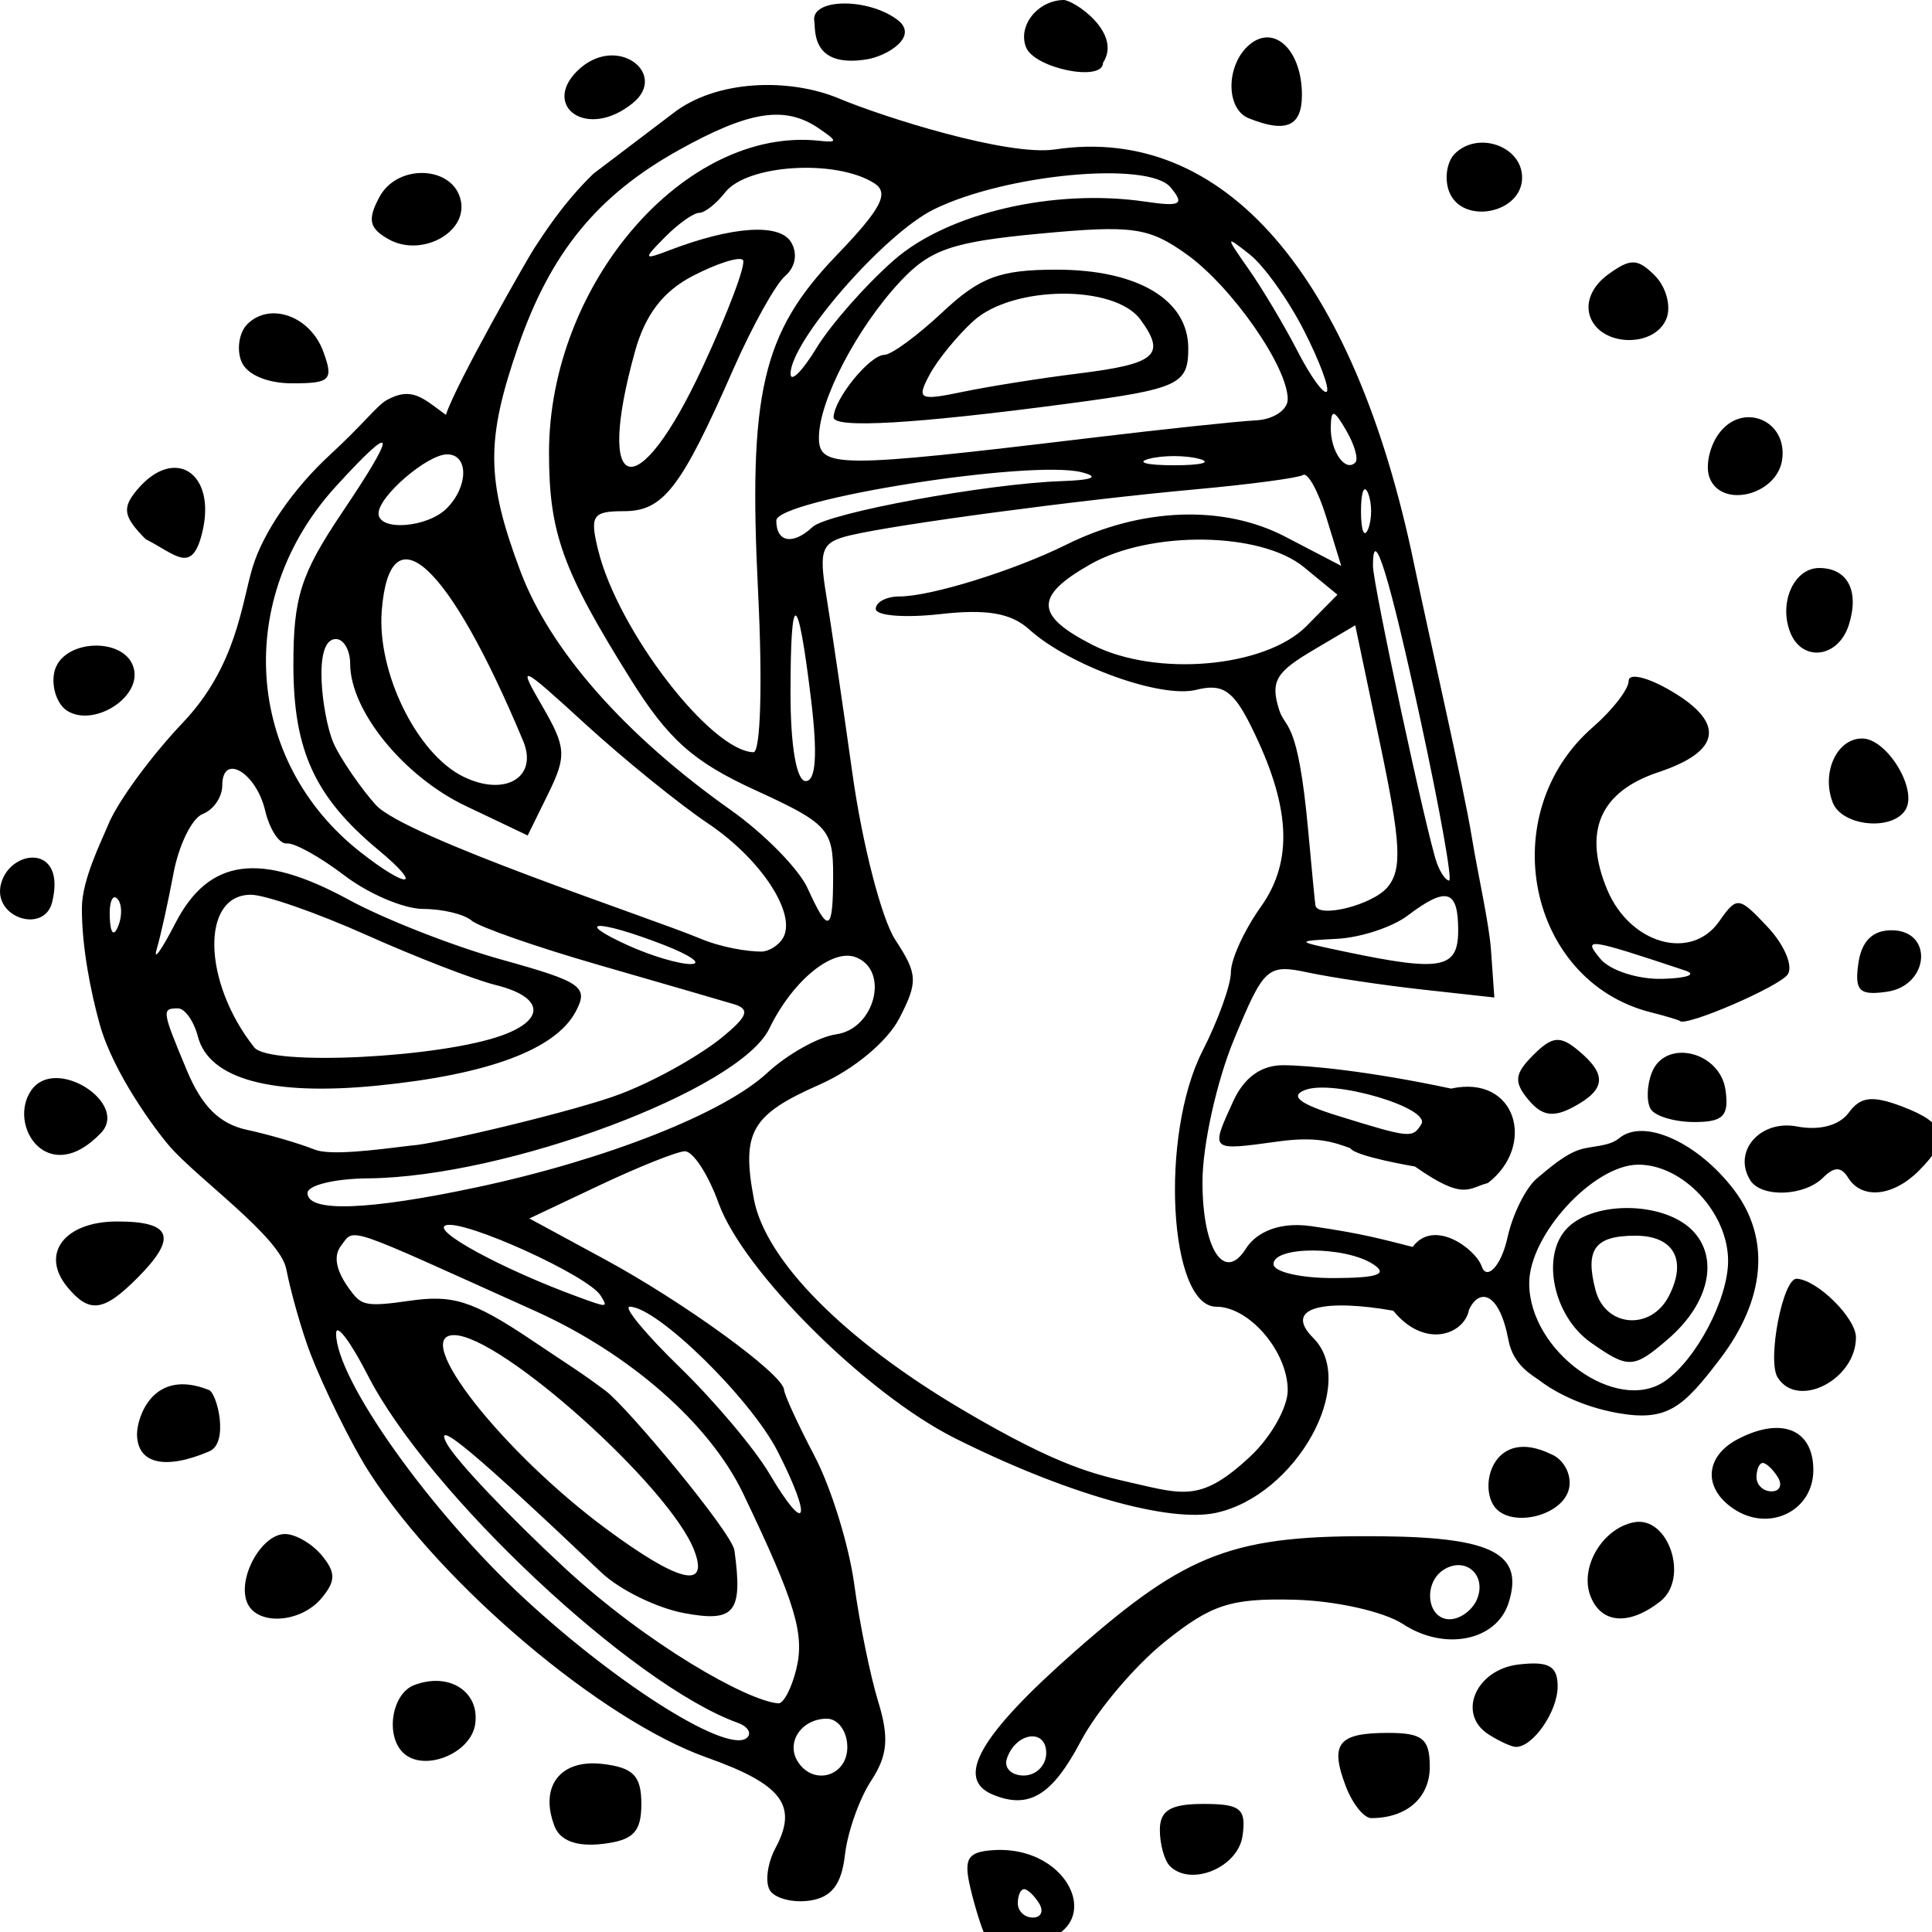 <?xml version="1.0" encoding="UTF-8" standalone="no"?>
<!-- Created with Inkscape (http://www.inkscape.org/) -->
<svg

xmlns:copyleft="http://bdpamoch.free.fr"
xmlns:ref="DT.2634-III_a"
   xmlns:svg="http://www.w3.org/2000/svg"
   xmlns="http://www.w3.org/2000/svg"
   version="1.0"
width="150"
height="150"
  id="svg_DT.2634-III_a">  <defs
     id="DT.2634-III_a" />
  <g
     transform="translate(-225.39,-505.564)"
     id="layer1">
    <path
       d="m 290.545,513.216 c 3.435,1.442 13.093,4.498 16.751,3.95 13.099,-1.964 23.217,9.71 27.878,32.168 1.23,5.928 3.831,17.198 4.498,21.286 0.452,2.773 1.331,6.634 1.476,8.676 l 0.263,3.713 -5.54,-0.611 c -3.047,-0.336 -7.045,-0.931 -8.884,-1.321 -3.201,-0.679 -3.449,-0.458 -5.79,5.192 -1.346,3.245 -2.447,8.22 -2.447,11.054 0,5.274 1.709,7.865 3.397,5.148 0.538,-0.866 2.091,-2.14 5.08,-1.705 3.902,0.567 5.405,0.99 7.842,1.609 1.649,-2.243 4.895,0.152 5.365,1.525 0.37,1.078 1.498,0.023 2.001,-2.268 0.397,-1.807 1.429,-3.872 2.293,-4.589 0.864,-0.717 2.126,-1.848 3.326,-2.226 0.968,-0.305 2.249,-0.218 3.055,-0.887 1.905,-1.581 6.132,0.337 8.938,4.057 2.819,3.737 2.415,8.461 -1.121,13.096 -2.855,3.742 -4.071,4.876 -7.943,4.188 -2.782,-0.496 -4.919,-1.657 -6.003,-2.484 -0.568,-0.433 -2.1,-1.174 -2.479,-3.196 -0.69,-3.679 -2.239,-4.083 -3.057,-2.342 -0.344,1.892 -3.405,3.116 -5.882,0.078 -5.151,-0.911 -8.659,-0.332 -6.21,2.117 3.51,3.51 -1.316,12.208 -7.532,13.573 -3.659,0.804 -11.714,-1.494 -20.281,-5.786 -6.886,-3.45 -16.44,-12.952 -18.36,-18.261 -0.812,-2.247 -1.998,-4.056 -2.634,-4.021 -0.636,0.035 -3.609,1.223 -6.606,2.64 l -5.449,2.577 5.814,3.15 c 6.198,3.358 13.875,8.936 13.957,10.142 0.027,0.401 1.097,2.726 2.377,5.166 1.28,2.441 2.662,6.908 3.073,9.926 0.41,3.019 1.247,7.121 1.859,9.115 0.864,2.814 0.74,4.195 -0.55,6.165 -0.915,1.396 -1.828,3.983 -2.03,5.749 -0.262,2.302 -1.039,3.306 -2.744,3.549 -1.308,0.186 -2.695,-0.176 -3.084,-0.804 L 285.162,652.324 l -1.103e-6,0 c -0.389,-0.629 -0.189,-2.11 0.443,-3.292 1.762,-3.292 0.504,-4.94 -5.355,-7.021 -8.114,-2.882 -20.445,-13.282 -26.124,-22.034 -1.476,-2.275 -3.659,-6.79 -4.617,-9.273 -0.665,-1.724 -1.518,-4.701 -1.895,-6.616 -0.491,-2.494 -6.902,-7.034 -9.073,-9.546 -1.122,-1.298 -4.365,-5.697 -5.411,-9.459 -0.705,-2.537 -1.397,-6.039 -1.382,-9.038 l 0,0 0,0 c 0.01,-2.184 1.505,-5.149 2.068,-6.508 0.727,-1.754 3.321,-5.292 5.765,-7.861 4.158,-4.37 4.556,-9.184 5.411,-12.039 0.814,-2.718 3.149,-6.117 6.019,-8.762 2.579,-2.377 3.665,-3.839 4.403,-4.248 1.946,-1.077 2.793,-0.168 4.596,1.147 0.77,-2.402 6.392,-12.234 6.842,-12.908 0.676,-1.012 2.188,-3.464 4.601,-5.808 l 6.15,-4.665 c 3.386,-2.668 9.102,-2.789 12.942,-1.176 z m 2.166,-3.047 c -4.402,0.721 -3.991,-2.35 -4.098,-2.942 -0.321,-1.782 4.078,-1.879 6.432,-0.142 1.762,1.3 -0.781,2.83 -2.334,3.084 z m -18.186,3.396 c -3.547,2.886 -7.063,0.255 -4.345,-2.464 3.025,-3.025 7.153,0.179 4.345,2.464 z m -45.086,62.044 c -0.636,2.59 -4.978,1.096 -3.868,-1.743 0.946,-2.421 4.949,-2.658 3.868,1.743 z m 3.797,17.909 c -4.12,4.331 -7.295,-0.587 -5.42,-3.301 1.876,-2.715 7.6,1.01 5.42,3.301 z m 68.675,62.367 c -0.277,-0.49 -0.803,-2.151 -1.17,-3.692 -0.548,-2.301 -0.248,-2.833 1.678,-2.978 6.275,-0.473 9.101,6.506 2.924,7.221 -1.611,0.186 -3.155,-0.062 -3.432,-0.551 z m 4.155,-2.545 c -0.375,-0.607 -0.901,-1.103 -1.168,-1.103 -0.268,0 -0.486,0.496 -0.486,1.103 0,0.607 0.526,1.103 1.168,1.103 0.642,0 0.861,-0.496 0.486,-1.103 z m -14.89,-12.132 c 0,-1.213 -0.715,-2.206 -1.589,-2.206 -1.948,0 -3.194,1.815 -2.271,3.309 1.199,1.941 3.86,1.18 3.86,-1.103 z m -8.488,-1.878 c -8.188,-2.933 -24.054,-17.827 -28.737,-26.976 -1.347,-2.632 -2.457,-4.102 -2.465,-3.266 -0.035,3.522 7.28,13.815 14.661,20.629 7.437,6.866 15.975,12.163 17.282,10.723 0.318,-0.35 -0.016,-0.85 -0.741,-1.11 z m 4.514,-4.125 c 0.689,-2.746 -0.041,-5.173 -4.119,-13.692 -2.594,-5.417 -8.807,-10.864 -16.171,-14.177 -14.931,-6.717 -13.959,-6.481 -15.041,-5.055 -0.378,0.499 -0.814,1.549 0.921,3.726 0.715,0.898 1.238,1.005 4.324,0.559 3.382,-0.489 4.878,-0.101 9.651,3.111 3.113,2.095 3.641,2.371 5.659,3.883 1.677,1.257 9.795,10.995 9.985,12.378 0.66,4.825 0.031,5.606 -3.918,4.865 -2.123,-0.398 -5.013,-1.818 -6.422,-3.156 -9.876,-9.375 -13.091,-12.058 -11.995,-10.01 0.691,1.291 4.801,5.63 9.133,9.641 6.436,5.959 14.183,10.34 16.609,10.534 0.391,0.031 1.012,-1.125 1.384,-2.607 z m -7.917,-9.28 c -1.916,-4.952 -15.03,-16.702 -18.644,-16.702 -3.37,0 3.732,9.05 11.785,15.018 5.646,4.184 8.053,4.775 6.858,1.685 z m 6.486,-7.665 c -2.11,-4.136 -9.374,-11.243 -11.491,-11.243 -0.524,0 1.235,2.126 3.908,4.724 2.674,2.598 5.795,6.306 6.937,8.238 2.896,4.903 3.375,3.63 0.646,-1.719 z m 36.679,0.391 c 1.604,-1.488 2.918,-3.806 2.918,-5.152 0,-2.996 -2.98,-6.481 -5.541,-6.481 -3.688,0 -4.41,-13.319 -1.076,-19.853 1.213,-2.378 2.206,-5.136 2.206,-6.128 0,-0.992 1.043,-3.269 2.319,-5.06 2.558,-3.592 2.322,-7.861 -0.775,-14.069 -1.368,-2.742 -2.207,-3.295 -4.226,-2.788 -2.748,0.69 -9.877,-1.883 -12.968,-4.68 -1.414,-1.28 -3.302,-1.606 -6.934,-1.196 -2.745,0.309 -4.99,0.127 -4.99,-0.405 0,-0.532 0.833,-0.967 1.852,-0.967 2.417,0 8.89,-2.01 12.928,-4.014 5.825,-2.892 12.218,-3.126 17.018,-0.624 l 4.341,2.263 -1.146,-3.734 c -0.63,-2.054 -1.448,-3.547 -1.817,-3.319 -0.369,0.228 -4.138,0.73 -8.375,1.115 -8.964,0.815 -23.131,2.701 -26.777,3.566 -2.226,0.528 -2.451,1.078 -1.875,4.604 0.359,2.203 1.28,8.472 2.046,13.931 0.766,5.46 2.262,11.254 3.326,12.876 1.739,2.653 1.771,3.264 0.313,6.083 -0.941,1.82 -3.547,3.984 -6.216,5.162 -5.286,2.332 -6.055,3.678 -5.08,8.878 0.892,4.756 7.013,10.938 16.195,16.358 7.597,4.484 10.319,5.019 13.222,5.69 4.058,0.937 5.395,1.395 9.115,-2.053 z m 32.21,-5.86 c 2.435,-1.692 4.899,-6.382 4.899,-9.328 0,-3.726 -3.493,-7.475 -6.963,-7.475 -3.472,0 -8.478,5.438 -8.478,9.21 0,5.292 6.801,10.191 10.542,7.593 z m -5.75,-2.984 c -2.95,-2.066 -3.917,-6.816 -1.815,-8.918 2.123,-2.123 7.463,-2.024 9.665,0.178 2.125,2.125 1.354,5.677 -1.831,8.432 -2.71,2.343 -3.086,2.362 -6.02,0.308 z m 6.05,-3.616 c 1.437,-2.795 0.389,-4.688 -2.596,-4.688 -3.152,0 -3.928,1.056 -3.1,4.22 0.757,2.893 4.299,3.184 5.696,0.467 z m -82.939,-0.04 c -0.959,-1.552 -10.621,-5.936 -12.02,-5.454 -1.152,0.396 4.392,3.402 10.22,5.54 2.371,0.87 2.39,0.869 1.8,-0.086 z m 59.964,-2.443 c -2.178,-1.407 -7.721,-1.407 -7.721,0 0,0.607 2.109,1.095 4.688,1.086 3.433,-0.012 4.245,-0.303 3.033,-1.086 z M 262.5,597.725 c 9.959,-2.13 19.074,-5.725 22.453,-8.858 1.57,-1.455 3.984,-2.805 5.366,-3.001 3.002,-0.426 4.153,-4.971 1.515,-5.983 -1.835,-0.704 -4.927,1.846 -6.716,5.541 -2.312,4.773 -20.443,11.538 -31.165,11.627 -2.578,0.022 -4.688,0.536 -4.688,1.142 0,1.518 4.727,1.351 13.235,-0.469 z m -5.162,-3.223 c 1.77,-0.084 12.884,-2.71 16.291,-4.029 3.08,-1.193 6.354,-3.171 7.782,-4.336 2.045,-1.668 2.245,-2.223 0.942,-2.614 -0.91,-0.273 -5.625,-1.641 -10.478,-3.04 -4.853,-1.399 -9.295,-2.95 -9.871,-3.446 -0.576,-0.496 -2.267,-0.902 -3.756,-0.902 -1.49,0 -4.244,-1.171 -6.121,-2.603 -1.877,-1.432 -3.887,-2.548 -4.466,-2.482 -0.579,0.067 -1.337,-1.082 -1.685,-2.554 -0.702,-2.971 -3.329,-4.507 -3.329,-1.946 0,0.896 -0.682,1.89 -1.515,2.21 -0.833,0.32 -1.855,2.393 -2.271,4.608 -0.415,2.215 -1.001,4.86 -1.301,5.878 -0.3,1.019 0.351,0.115 1.447,-2.008 2.598,-5.033 6.565,-5.571 13.449,-1.824 2.794,1.521 8.159,3.621 11.923,4.667 6.201,1.724 6.736,2.102 5.702,4.035 -1.569,2.932 -6.789,4.878 -15.378,5.733 -8.226,0.819 -13.084,-0.505 -13.946,-3.801 -0.315,-1.206 -1.012,-2.193 -1.548,-2.193 -1.279,0 -1.257,0.158 0.687,4.809 1.176,2.815 2.544,4.165 4.688,4.625 1.664,0.357 4.019,1.044 5.232,1.526 1.213,0.482 4.568,0.051 7.522,-0.314 z m 7.092,-8.573 c 3.369,-1.243 3.123,-2.975 -0.551,-3.887 -1.668,-0.414 -6.181,-2.16 -10.029,-3.881 -3.848,-1.721 -7.889,-3.129 -8.98,-3.129 -3.905,0 -3.755,6.779 0.261,11.852 1.168,1.475 14.503,0.815 19.3,-0.955 z m 12.408,-7.037 c -5.036,-1.939 -7.017,-1.911 -2.757,0.04 1.82,0.833 4.053,1.5 4.963,1.481 0.91,-0.019 -0.083,-0.703 -2.206,-1.521 z m 61.765,-1.103 c 0,-3.163 -0.902,-3.425 -3.925,-1.138 -1.178,0.891 -3.63,1.7 -5.45,1.8 -3.302,0.18 -3.3,0.182 0.551,0.993 7.528,1.585 8.824,1.342 8.824,-1.654 z m -52.441,0.634 c 1.14,-1.844 -1.651,-6.14 -5.8,-8.926 -2.241,-1.505 -6.518,-4.971 -9.504,-7.7 -5.126,-4.687 -5.314,-4.766 -3.368,-1.414 1.857,3.198 1.903,3.87 0.466,6.798 l -1.596,3.249 -4.815,-2.293 c -4.814,-2.293 -8.96,-7.391 -8.968,-11.028 -0.002,-1.062 -0.5,-1.93 -1.107,-1.93 -1.862,0 -1.02,6.046 -0.235,7.961 0.523,1.274 2.313,3.805 3.337,4.923 2.292,2.504 21.372,8.774 25.163,10.363 1.721,0.721 3.722,1.018 4.759,1.018 0.571,0 1.322,-0.459 1.668,-1.02 z M 234.49,575.33 c -0.366,-0.366 -0.627,0.285 -0.579,1.448 0.053,1.285 0.314,1.546 0.666,0.666 0.319,-0.796 0.279,-1.747 -0.087,-2.114 z m 55.584,-1.872 c 0,-3.506 -0.436,-3.979 -6.03,-6.54 -4.824,-2.208 -6.764,-3.935 -9.698,-8.629 -5.286,-8.456 -6.331,-11.358 -6.331,-17.572 0,-13.124 10.564,-25.336 20.956,-24.226 1.471,0.157 1.471,0.051 0,-0.955 -2.63,-1.799 -5.398,-1.372 -10.88,1.681 -6.324,3.521 -9.954,7.959 -12.474,15.251 -2.516,7.28 -2.486,10.337 0.172,17.431 2.299,6.134 8.104,12.729 16.329,18.55 2.6,1.84 5.285,4.571 5.967,6.067 1.649,3.619 1.989,3.438 1.989,-1.058 z m 43.045,0.986 c 1.142,-1.376 1.04,-3.421 -0.553,-11.011 l -1.956,-9.321 -3.172,1.874 c -2.906,1.717 -3.468,2.405 -2.73,4.707 0.491,1.533 1.446,0.558 2.251,9.375 0.277,3.033 0.529,5.639 0.56,5.79 0.209,1.035 4.458,-0.038 5.6,-1.415 z m -78.34,-2.88 c -4.939,-4.104 -6.603,-7.714 -6.61,-14.344 -0.006,-5.277 0.573,-7.093 3.778,-11.857 4.36,-6.479 4.202,-7.159 -0.474,-2.041 -7.923,8.673 -7.085,21.331 1.879,28.383 3.728,2.933 4.977,2.809 1.427,-0.141 z m 80.925,-9.978 c -2.443,-11.298 -3.719,-15.446 -3.719,-12.094 0,1.431 4.176,20.859 4.956,23.058 0.269,0.758 0.701,1.379 0.961,1.379 0.259,0 -0.73,-5.554 -2.198,-12.343 z m -69.696,1.508 c -5.781,-13.842 -10.357,-18.057 -10.979,-10.112 -0.375,4.788 2.728,11.107 6.325,12.877 3.245,1.597 5.834,0.059 4.655,-2.765 z m 22.352,-3.228 c -1.033,-8.524 -1.595,-8.685 -1.595,-0.459 0,4.103 0.469,6.801 1.182,6.801 0.793,0 0.929,-2.087 0.413,-6.342 z m -4.109,-8.272 c -0.777,-15.54 0.301,-20.183 6.077,-26.195 3.499,-3.642 4.132,-4.854 2.931,-5.614 -2.982,-1.889 -9.884,-1.455 -11.579,0.728 -0.673,0.867 -1.578,1.577 -2.009,1.577 -0.431,0 -1.618,0.841 -2.636,1.868 -1.735,1.751 -1.713,1.815 0.355,1.026 4.851,-1.853 8.502,-2.1 9.407,-0.636 0.541,0.875 0.359,1.95 -0.446,2.642 -0.747,0.642 -2.558,3.896 -4.024,7.233 -4.062,9.245 -5.437,11.029 -8.493,11.029 -2.446,0 -2.667,0.335 -2.001,3.033 1.539,6.233 8.716,15.57 12.054,15.683 0.555,0.019 0.713,-5.371 0.363,-12.375 z m 42.587,2.567 2.39,-2.426 -2.604,-2.139 c -3.358,-2.758 -11.933,-2.866 -16.601,-0.209 -4.332,2.465 -4.289,3.961 0.179,6.242 4.941,2.522 13.445,1.771 16.636,-1.468 z m -38.364,-7.68 c 1.169,-1.091 13.51,-3.364 19.337,-3.562 2.423,-0.082 2.982,-0.329 1.564,-0.689 -3.956,-1.007 -23.713,2.12 -23.713,3.753 0,1.695 1.286,1.923 2.813,0.498 z m 43.139,-2.607 c -0.306,-0.758 -0.556,-0.138 -0.556,1.379 0,1.517 0.25,2.137 0.556,1.379 0.306,-0.758 0.306,-1.999 0,-2.757 z m -71.539,1.158 c 1.692,-1.692 1.711,-4.191 0.032,-4.191 -1.54,0 -5.326,3.258 -5.326,4.583 0,1.4 3.782,1.121 5.294,-0.392 z m 19.857,-10.944 c 2.004,-4.309 3.415,-8.063 3.136,-8.343 -0.279,-0.279 -2.02,0.274 -3.868,1.23 -2.324,1.202 -3.714,3.012 -4.508,5.872 -3.144,11.321 0.186,12.11 5.24,1.241 z m 29.995,5.491 c 5.763,-0.692 11.595,-1.311 12.96,-1.377 1.365,-0.066 2.482,-0.805 2.482,-1.644 0,-2.528 -4.354,-8.762 -7.866,-11.263 -2.933,-2.089 -4.194,-2.265 -11.375,-1.592 -6.797,0.637 -8.514,1.224 -10.836,3.708 -3.364,3.598 -6.32,9.269 -6.32,12.123 0,2.379 1.478,2.382 20.956,0.045 z m -19.818,-1.621 c 0.052,-1.448 2.814,-4.838 3.947,-4.844 0.54,-0.003 2.567,-1.492 4.506,-3.309 2.91,-2.727 4.454,-3.304 8.854,-3.304 6.315,0 10.232,2.338 10.232,6.108 0,2.814 -0.731,3.15 -9.375,4.297 -11.859,1.574 -18.195,1.941 -18.163,1.051 z m 19.023,-3.398 c 6.029,-0.746 6.815,-1.431 4.801,-4.186 -1.992,-2.725 -9.9,-2.663 -12.954,0.101 -1.257,1.138 -2.792,3.016 -3.412,4.174 -1.035,1.934 -0.824,2.043 2.584,1.335 2.041,-0.424 6.083,-1.065 8.982,-1.423 z m 9.343,6.623 c -1.062,-0.277 -2.799,-0.277 -3.86,0 -1.062,0.277 -0.193,0.504 1.93,0.504 2.123,0 2.992,-0.227 1.93,-0.504 z m 11.44,-2.19 c -0.961,-1.653 -1.176,-1.701 -1.204,-0.267 -0.036,1.857 1.124,3.53 1.906,2.748 0.258,-0.258 -0.058,-1.375 -0.702,-2.482 z m -3.286,-7.77 c -1.211,-2.374 -3.101,-5.028 -4.2,-5.897 -1.92,-1.519 -1.923,-1.474 -0.065,1.177 1.063,1.517 2.759,4.364 3.769,6.328 1.01,1.964 2.03,3.377 2.267,3.14 0.237,-0.237 -0.56,-2.373 -1.771,-4.747 z m -31.836,-5.461 c 4.17,-3.661 12.427,-5.584 19.512,-4.544 2.766,0.406 3.079,0.23 1.969,-1.108 -1.714,-2.066 -12.801,-1.035 -18.379,1.709 -3.859,1.898 -11.133,10.245 -11.125,12.766 0.002,0.711 0.912,-0.196 2.022,-2.016 1.11,-1.82 3.81,-4.883 6.001,-6.806 z m 21.431,124.684 c -0.43,-0.43 -0.782,-1.692 -0.782,-2.804 0,-1.522 0.838,-2.022 3.386,-2.022 2.88,0 3.333,0.371 3.033,2.482 -0.348,2.45 -4.009,3.973 -5.637,2.344 z m -47.781,-3.098 c -1.184,-3.086 0.443,-5.21 3.703,-4.835 2.413,0.278 3.039,0.917 3.039,3.107 0,2.19 -0.626,2.829 -3.039,3.107 -1.982,0.228 -3.27,-0.252 -3.703,-1.379 z m 61.431,-3.107 c -1.25,-3.306 -0.591,-4.136 3.28,-4.136 2.686,0 3.244,0.454 3.244,2.639 0,2.399 -1.801,3.978 -4.538,3.978 -0.577,0 -1.47,-1.117 -1.986,-2.482 z m -27.391,0.661 c -2.98,-1.23 -1.047,-4.605 6.379,-11.14 8.775,-7.722 12.33,-9.047 23.927,-8.92 8.516,0.094 10.933,1.376 9.73,5.165 -0.939,2.957 -4.966,3.768 -8.198,1.651 -1.487,-0.974 -5.253,-1.816 -8.465,-1.893 -4.926,-0.117 -6.418,0.369 -10.03,3.266 -2.334,1.872 -5.269,5.346 -6.522,7.72 -2.224,4.211 -4.022,5.306 -6.82,4.152 z m 4.136,-3.234 c 0,-1.948 -2.374,-1.609 -3.056,0.437 -0.24,0.72 0.349,1.31 1.31,1.31 0.96,0 1.746,-0.786 1.746,-1.746 z m 33.474,-12.005 c 0.707,-1.843 -0.936,-3.264 -2.591,-2.241 -1.649,1.019 -1.33,3.86 0.433,3.86 0.845,0 1.816,-0.729 2.158,-1.619 z m -83.427,11.96 c -1.373,-1.373 -0.839,-4.568 0.873,-5.225 2.709,-1.039 5.107,0.487 4.746,3.021 -0.331,2.319 -4.046,3.776 -5.618,2.204 z m 84.312,-1.39 c -2.498,-1.583 -1.016,-5.053 2.324,-5.439 2.341,-0.27 3.024,0.116 3.024,1.71 0,1.944 -1.93,4.726 -3.254,4.689 -0.334,-0.009 -1.276,-0.441 -2.094,-0.959 z m -96.434,-10.329 c -0.69,-1.924 1.19,-5.239 2.972,-5.239 0.814,0 2.098,0.744 2.854,1.654 1.095,1.32 1.095,1.989 0,3.309 -1.667,2.009 -5.145,2.173 -5.825,0.276 z m 104.328,-0.426 c -0.853,-2.222 0.924,-5.242 3.367,-5.722 2.699,-0.531 4.328,4.364 2.046,6.148 -2.426,1.896 -4.587,1.727 -5.413,-0.426 z m -7.537,-7.062 c -1.114,-1.803 0.177,-6.018 4.434,-3.972 1.002,0.384 1.656,1.569 1.453,2.632 -0.427,2.239 -4.726,3.217 -5.887,1.339 z M 360,622.718 c -2.41,-1.609 -2.257,-4.087 0.335,-5.431 3.39,-1.759 5.842,-0.745 5.842,2.415 0,3.172 -3.433,4.849 -6.177,3.016 z m 3.419,-2.466 c -0.375,-0.607 -0.901,-1.103 -1.168,-1.103 -0.268,0 -0.486,0.496 -0.486,1.103 0,0.607 0.526,1.103 1.168,1.103 0.642,0 0.861,-0.496 0.486,-1.103 z m -127.39,-3.355 c 0,-1.239 1.2,-5.174 5.59,-3.41 0.626,0.252 1.574,4.094 0.023,4.758 -3.456,1.478 -5.613,0.96 -5.613,-1.348 z m 127.373,-4.393 c -0.824,-1.334 0.41,-7.709 1.483,-7.659 1.595,0.076 4.6,3.05 4.6,4.553 0,3.289 -4.537,5.606 -6.083,3.105 z M 230.63,605.502 c -2.147,-2.587 -0.243,-5.103 3.862,-5.103 4.27,0 4.704,1.244 1.536,4.412 -2.601,2.601 -3.697,2.741 -5.399,0.691 z m 99.59,-10.796 c -1.321,-0.476 -2.602,-0.928 -5.55,-0.524 -5.374,0.737 -5.313,0.79 -3.538,-3.106 0.841,-1.845 2.166,-2.809 3.86,-2.809 1.87,0 6.644,0.444 13.058,1.815 5.089,-1.116 6.622,4.438 2.861,7.332 -1.517,0.384 -1.826,1.413 -5.664,-1.282 0,0 -4.625,-0.774 -5.028,-1.426 z m 5.518,-1.855 c 0.781,-1.263 -6.82,-3.505 -9.02,-2.661 -1.221,0.469 -0.432,1.085 2.581,2.017 5.592,1.73 5.758,1.746 6.439,0.643 z m 25.536,4.339 c -1.382,-2.235 0.781,-4.713 3.637,-4.167 1.745,0.334 3.288,-0.078 4.013,-1.069 0.919,-1.257 1.838,-1.36 4.178,-0.47 3.428,1.303 3.735,2.509 1.267,4.977 -2.014,2.014 -4.435,2.249 -5.495,0.534 -0.534,-0.863 -1.077,-0.863 -1.94,0 -1.458,1.458 -4.808,1.574 -5.66,0.196 z m -17.222,-6.244 c -1.146,-1.38 -1.077,-2.01 0.38,-3.467 1.468,-1.468 2.079,-1.532 3.49,-0.361 2.258,1.874 2.157,3.038 -0.38,4.396 -1.562,0.836 -2.444,0.692 -3.49,-0.568 z m 9.502,0.73 c -0.341,-0.552 -0.307,-1.819 0.075,-2.816 1.03,-2.683 5.301,-1.687 5.73,1.337 0.285,2.008 -0.176,2.482 -2.417,2.482 -1.523,0 -3.048,-0.452 -3.389,-1.003 z m -0.016,-7.522 c -9.568,-2.43 -12.193,-15.425 -4.472,-22.139 1.524,-1.326 2.772,-2.938 2.772,-3.583 0,-0.652 1.483,-0.296 3.34,0.801 4.182,2.47 3.824,4.671 -1.021,6.281 -4.546,1.511 -5.886,4.597 -3.974,9.146 1.769,4.206 6.512,5.542 8.682,2.444 1.381,-1.972 1.521,-1.955 3.77,0.438 1.285,1.367 1.986,3.018 1.559,3.667 -0.621,0.944 -7.959,4.112 -8.386,3.62 -0.061,-0.07 -1.083,-0.375 -2.271,-0.677 z m 2.712,-3.23 c -7.65,-2.547 -8.001,-2.596 -6.606,-0.915 0.749,0.902 2.913,1.601 4.811,1.553 1.897,-0.048 2.705,-0.335 1.795,-0.638 z m 13.423,-0.565 c 0.243,-1.713 1.099,-2.57 2.57,-2.57 3.285,0 2.957,4.305 -0.364,4.776 -2.138,0.303 -2.509,-0.067 -2.206,-2.206 z m -1.994,-12.496 c -0.891,-2.323 0.325,-4.963 2.285,-4.963 1.929,0 4.341,3.964 3.368,5.538 -1.033,1.672 -4.944,1.275 -5.653,-0.574 z M 230.623,560.76 c -0.785,-0.485 -1.248,-1.816 -1.028,-2.956 0.518,-2.69 5.7,-2.872 6.211,-0.218 0.428,2.22 -3.166,4.421 -5.183,3.174 z m 133.747,-6.133 c -0.887,-2.31 0.321,-4.963 2.259,-4.963 2.213,0 3.141,1.781 2.302,4.422 -0.819,2.581 -3.65,2.917 -4.561,0.542 z m -127.673,-7.204 c -1.722,-1.738 -1.844,-2.407 -0.692,-3.795 2.927,-3.527 6.247,-1.341 5.072,3.341 -0.802,3.195 -2.007,1.663 -4.379,0.454 z m 121.425,-4.763 c -0.339,-0.883 -0.017,-2.425 0.716,-3.427 1.832,-2.505 5.356,-1.054 4.917,2.023 -0.392,2.747 -4.705,3.822 -5.633,1.404 z M 244.12,533.597 c -0.365,-0.951 -0.154,-2.238 0.469,-2.861 1.756,-1.756 4.88,-0.639 5.894,2.108 0.822,2.226 0.575,2.482 -2.392,2.482 -1.986,0 -3.573,-0.691 -3.971,-1.729 z m 104.747,-3.394 c -0.427,-1.113 0.1,-2.396 1.363,-3.32 1.747,-1.278 2.298,-1.266 3.639,0.074 0.869,0.869 1.279,2.363 0.912,3.32 -0.879,2.29 -5.027,2.238 -5.914,-0.074 z m -93.296,-6.059 c -1.521,-0.851 -1.668,-1.518 -0.724,-3.282 1.42,-2.653 5.805,-2.427 6.33,0.327 0.471,2.474 -3.101,4.357 -5.606,2.955 z m 82.329,-3.705 c -0.381,-0.993 -0.183,-2.315 0.439,-2.938 1.798,-1.798 5.227,-0.586 5.227,1.847 0,2.806 -4.664,3.704 -5.666,1.091 z m -15.565,-5.696 c -1.814,-0.732 -1.765,-4.193 0.081,-5.726 1.923,-1.596 4.055,0.464 4.055,3.919 0,2.445 -1.226,2.98 -4.136,1.806 z m -17.291,-5.523 c -0.64,-1.669 0.909,-3.613 2.914,-3.656 0.77,-0.017 4.6,2.532 3.072,4.874 0,1.524 -5.351,0.435 -5.986,-1.218 z"
       id="path2474"
       style="fill:#000000" />
  </g>
</svg>
